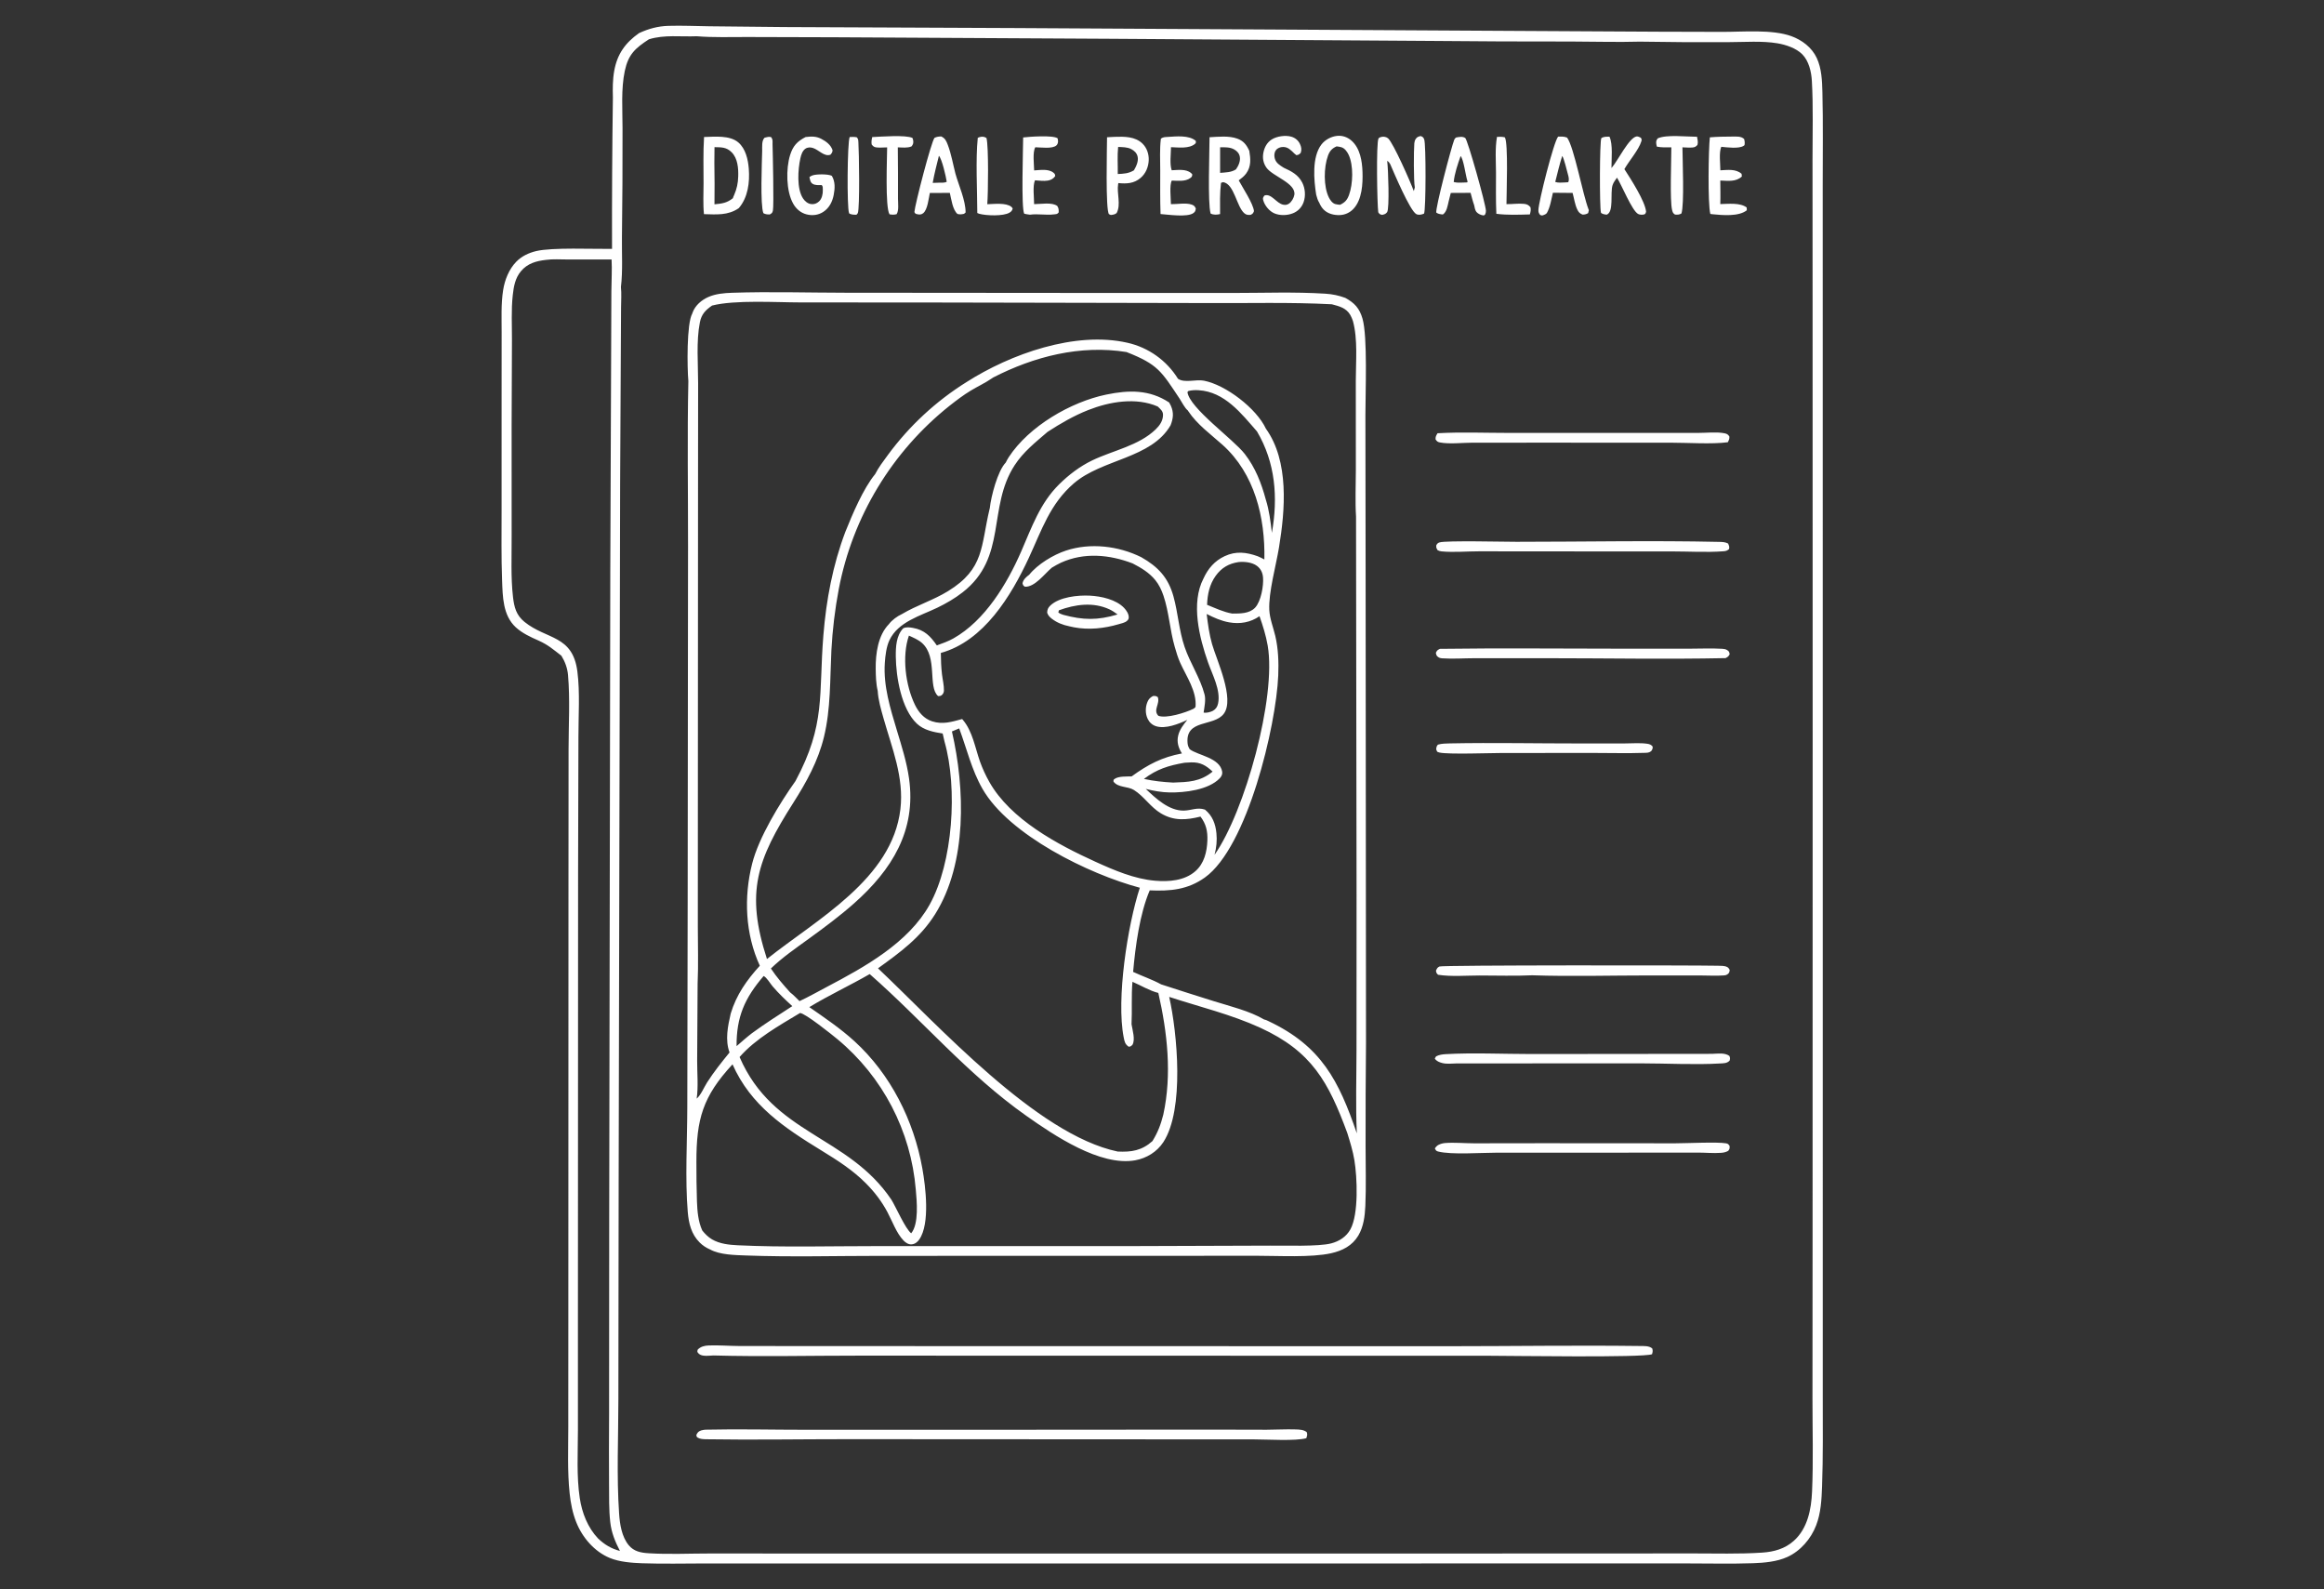 <?xml version="1.0" encoding="UTF-8" standalone="no"?>
<!DOCTYPE svg PUBLIC "-//W3C//DTD SVG 1.1//EN" "http://www.w3.org/Graphics/SVG/1.1/DTD/svg11.dtd">
<svg width="100%" height="100%" viewBox="0 0 1024 700" version="1.1" xmlns="http://www.w3.org/2000/svg" xmlns:xlink="http://www.w3.org/1999/xlink" xml:space="preserve" xmlns:serif="http://www.serif.com/" style="fill-rule:evenodd;clip-rule:evenodd;stroke-linejoin:round;stroke-miterlimit:2;">
    <rect x="0" y="0" width="1024" height="700" fill="#333333" stroke="none"/>
    <g transform="matrix(0.386,0,0,0.386,129.953,-44.688)">
        <path d="M277.966,846.776C268.973,842.861 259.354,838.374 252.084,831.676C237.278,818.034 237.162,796.654 236.463,777.931C235.468,751.315 235.916,724.538 235.904,697.903L235.915,568.591L235.961,495.276C235.994,479.42 235.175,462.586 237.658,446.904C239.51,435.204 244.26,423.133 252.586,414.544C258.761,408.173 266.802,404.391 275.342,402.331C293.386,397.978 341.002,400.087 361.972,399.836C361.815,342.252 362.142,284.668 362.954,227.09C362.656,216.944 362.663,206.608 364.473,196.588C367.924,177.484 377.099,164.596 392.863,153.528C403.737,148.533 414.356,145.62 426.381,145.268C441.942,144.811 457.659,145.55 473.235,145.761L558.508,146.638L822.661,147.789L1397.16,151.069L1557.03,151.96L1629.43,152.153C1652.92,152.222 1686.09,149.049 1708.18,157.045C1720.36,161.454 1731.49,169.913 1737.1,181.814C1742.77,193.828 1743.28,208.01 1743.61,221.05C1744.5,256.283 1743.94,291.641 1743.96,326.889L1743.99,515.953L1744.01,1080.69L1744.02,1554.1L1744.02,1709.04C1744.01,1743.48 1744.47,1777.99 1743.21,1812.42C1742.67,1827.34 1741.89,1842.46 1736.49,1856.56C1730.59,1871.97 1718.58,1885.96 1703.42,1892.79C1691.66,1898.09 1677.37,1899.38 1664.63,1899.82C1639.49,1900.69 1614.17,1900.05 1589,1900.06L1447.88,1900.06L1026.5,1900.11L604.318,1900.1L469.566,1900.08C445.152,1900.08 420.568,1900.74 396.182,1899.87C384.39,1899.45 370.527,1898.39 359.53,1893.88C341.808,1886.6 328.073,1870.53 321.094,1852.96C316.921,1842.45 314.771,1831.39 313.583,1820.18C310.932,1795.17 312.017,1769.52 312.028,1744.38L312.089,1624.94L312.241,1125.93L312.36,970.184C312.397,942.551 314.113,913.775 311.739,886.276C311.043,878.21 308.363,871.004 304.157,864.128C294.721,856.909 289.269,851.853 277.966,846.776ZM372.139,443.342C372.927,450.825 372.305,459.004 372.279,466.545L372.014,513.975L371.219,667.625L369.535,1460.34L369.206,1713.03C369.207,1756.02 367.099,1800.18 370.039,1843.05C370.879,1855.3 372.988,1869.55 381.041,1879.3C386.92,1886.41 394.883,1887.91 403.714,1888.46C426.922,1889.9 450.873,1888.71 474.166,1888.73L612.41,1888.8L1042.89,1888.8L1459.1,1888.75L1594.84,1888.66C1621.35,1888.62 1648.47,1889.5 1674.91,1887.73C1688.37,1886.83 1700.86,1883.4 1711.1,1874.17C1726.72,1860.09 1730.92,1838.32 1731.79,1818.23C1733.31,1783.34 1732.27,1748 1732.28,1713.06L1732.4,1525.33L1732.49,963.264L1732.41,463.7L1732.32,297.662C1732.27,267.926 1733.26,237.698 1731.57,208.024C1730.99,197.67 1728.13,185.298 1720.61,177.73C1713.62,170.691 1701.82,166.783 1692.17,165.175C1674.54,162.24 1654.92,163.843 1637.07,163.855C1603.1,164.074 1569.13,163.888 1535.16,163.294C1509.16,164.035 1482.96,163.201 1456.93,163.162C1403.56,163.225 1350.18,162.994 1296.8,162.47L927.605,160.007L616.475,158.301L516.284,158.013C497.222,157.96 477.659,158.698 458.672,157.139C440.48,157.909 421.742,155.145 404.072,160.621C388.537,170.726 380.566,177.777 376.55,196.65C372.116,217.483 373.974,240.801 373.952,262.069C374.044,303.658 373.821,345.246 373.284,386.831C373.065,405.313 374.324,425.041 372.139,443.342ZM927.022,272.41C929.847,272.207 932.675,272.055 935.506,271.954C946.632,271.58 959.191,271.378 967.678,279.844C972.556,284.711 974.852,291.721 974.616,298.537C974.349,306.205 971.257,313.767 965.352,318.805C957.788,325.259 949.428,325.635 939.949,324.721C939.861,325.101 939.75,325.476 939.687,325.861C937.932,336.55 943.22,349.03 937.975,358.94C935.72,360.675 934.09,360.763 931.355,361.135L929.268,360.23C925.141,355.983 926.976,284.009 927.022,272.41ZM939.267,314.378C946.321,314.034 951.485,313.859 957.715,310.146C960.335,305.682 963.239,299.576 961.862,294.22C960.859,290.316 958.145,287.779 954.675,285.95C950.158,283.57 944.652,283.713 939.678,283.476C938.616,293.662 939.436,304.137 939.267,314.378ZM658.997,272.214C668.852,271.765 697.138,269.5 704.892,273.212C705.318,274.362 705.576,274.904 705.76,276.207C706.166,279.091 705.582,280.719 703.845,282.862C699.058,284.874 693.295,284.07 688.179,283.945C688.394,303.546 688.464,323.148 688.388,342.75C688.432,347.675 689.548,356.22 686.805,360.216C683.697,360.977 681.902,360.879 678.739,360.359C673.563,352.487 675.977,296.058 676.005,283.98C672.041,283.978 667.712,284.495 663.798,284.018C661.001,283.677 660.057,282.76 658.348,280.656C657.884,277.499 658.256,275.301 658.997,272.214ZM1554.69,283.144C1554.36,281.942 1554.14,281.303 1553.98,279.994C1553.63,277.261 1553.98,275.838 1555.61,273.708C1565.6,269.12 1588.56,271.859 1600.51,271.864C1601.1,275.068 1601.89,277.943 1600.99,281.166C1599.11,283.16 1598.06,283.863 1595.25,284.106C1591.57,284.425 1587.56,284.043 1583.85,283.921C1583.93,298.443 1586.1,349.014 1582.7,359.405C1580.09,360.945 1578.31,360.807 1575.41,360.668C1573.11,359.244 1572.7,358.063 1572.04,355.448C1569.33,344.753 1571.21,298.332 1571.18,283.947C1565.69,283.937 1560.08,284.239 1554.69,283.144ZM730.114,273.044C732.902,271.831 734.683,271.585 737.727,271.491C742.226,273.571 743.51,276.565 745.239,281.082C749.165,291.338 751.192,303.223 753.963,313.928C757.786,327.632 765.552,344.143 765.574,358.27L763.746,359.832C760.954,360.38 759.078,360.722 756.249,359.931C750.663,354.977 749.292,343.103 747.575,335.92L724.742,336.017C723.351,342.303 722.262,354.828 717.235,359.044C715.063,360.866 712.807,360.818 710.227,360.211C708.104,359.712 708.226,359.658 707.113,357.802C707.771,349.084 726.386,277.304 730.114,273.044ZM728.016,324.503L734.752,324.275C737.727,324.222 741.342,324.646 744.017,323.216C743.219,317.484 738.614,297.25 735.096,293.581C732.536,303.845 729.86,314.08 728.016,324.503ZM1303.87,973.654L1302.75,971.001C1303.05,968.3 1303.01,967.725 1304.67,965.628C1309.04,964.343 1313.92,964.285 1318.45,964.196C1368.36,963.222 1418.49,964.311 1468.43,964.267L1517.88,964.239C1526.1,964.236 1535.44,963.414 1543.56,964.589C1546.22,964.973 1548.2,965.655 1549.87,967.851C1549.88,970.593 1549.66,970.812 1548.1,973.098C1545.34,975.07 1543.55,974.865 1540.15,974.983C1521.41,975.631 1502.45,975.091 1483.69,975.095L1377.91,975.138C1365.09,975.142 1316.13,976.93 1306.46,974.625C1305.34,974.358 1304.85,974.093 1303.87,973.654ZM477.697,1662.73C474.122,1662.88 469.909,1663.42 466.377,1662.94C463.802,1662.59 461.466,1661.73 459.908,1659.52C458.975,1658.2 459.465,1657.61 459.715,1656.13C462.981,1652.63 467.568,1651.49 472.248,1651.31C483.656,1650.86 495.542,1651.89 507.032,1651.94L592.113,1652.03L868.983,1652.09L1317.87,1652.17C1390.21,1652.16 1462.75,1651.01 1535.06,1651.93C1539.7,1651.99 1545.8,1651.53 1549.41,1654.79C1550.16,1657.64 1549.89,1658.41 1549.16,1661.31C1538.42,1665.47 1388.05,1663.08 1364.15,1663.08L972.843,1663L644.259,1662.93C588.828,1662.91 533.084,1664.25 477.697,1662.73ZM1316.97,345.63C1315.78,350.66 1314.84,357.568 1310.4,360.559C1307.53,360.26 1305.42,360.096 1302.91,358.5C1301.35,354.595 1320.28,282.694 1323.4,275.165C1323.9,273.977 1324.45,273.398 1325.5,272.688C1328.81,272.093 1332.92,271.205 1335.9,273.264C1338.61,275.136 1359.44,349.213 1359.52,356.358C1359.54,358.12 1359.24,359.128 1358.51,360.689C1357.29,361.593 1357.63,361.678 1356.14,361.536C1353.73,361.306 1350.22,359.558 1348.67,357.643C1347.2,355.837 1346.49,352.246 1346.1,349.966C1344.44,345.379 1343.3,340.566 1342.01,335.861L1319.41,335.965L1316.97,345.63ZM1333.25,324.133L1338.07,323.933L1338.62,323.029L1338.21,321.763C1336.27,315.514 1334.09,297.796 1330.64,293.848C1327.46,302.706 1323.58,314.163 1322.77,323.504C1326.34,324.427 1329.59,324.262 1333.25,324.133ZM473.989,1541.8C469.526,1539.93 465.452,1537.24 462.019,1533.83C452.435,1524.31 449.524,1511.99 448.417,1498.99C445.269,1462.03 447.826,1416.98 447.881,1379.1L448.316,1144.56L448.731,739.382C448.825,676.548 447.738,613.531 449.097,550.722C447.75,535.577 447.023,485.111 453.514,473.715C453.672,473.255 453.817,472.79 453.987,472.334C456.986,464.287 464.131,458.173 471.827,454.775C480.262,451.05 489.816,450.223 498.933,449.913C541.935,448.45 585.374,449.809 628.416,449.861L875.606,450.069L1069.73,450.126C1105.05,450.153 1141.01,448.729 1176.23,450.953C1184.33,451.464 1191.4,452.94 1199.01,455.74C1209.57,461.504 1215.24,467.643 1218.64,479.472C1224.56,500.031 1221.93,564.07 1221.95,589.375L1222.19,774.395L1222.63,1305.98C1222.23,1345.26 1222.08,1384.54 1222.15,1423.81C1222.15,1446.52 1222.88,1469.49 1221.87,1492.16C1221.35,1503.7 1219.83,1515.87 1213.81,1525.96C1206.9,1537.53 1195.62,1543.2 1182.87,1546.05C1159.98,1551.17 1122.29,1548.93 1097.99,1548.95L956.984,1549.03L668.671,1549.06C617.567,1549.05 565.93,1550.52 514.898,1548.62C502.485,1548.15 485.123,1547.95 473.989,1541.8ZM476.128,464.509C468.691,469.708 464.082,474.33 462.259,483.574C457.943,505.456 460.256,530.785 460.246,553.148L460.143,670.473L459.951,1047.66L459.908,1172.89C459.893,1194.62 460.641,1216.71 459.656,1238.39L459.143,1326.53C459.095,1340.27 460.593,1356.07 458.589,1369.59C463.148,1365.98 467.105,1356.44 470.424,1351.24C478.166,1339.12 487.046,1328.05 496.113,1316.92C490.854,1302.6 494.148,1286.89 497.438,1272.54C503.926,1251.07 515.689,1234.39 530.68,1217.95C514.008,1181.79 512.189,1139.45 521.965,1101.28C529.447,1071.62 553.315,1032.56 571.368,1007.18C606.192,942.316 597.695,908.917 603.231,840.712C606.511,800.305 613.918,760.886 628.256,722.871C636.312,702.77 648.751,673.338 662.336,656.843C666.133,649.32 671.691,642.047 676.688,635.243C701.117,601.981 731.645,573.665 766.645,551.8C816.923,519.743 890.803,493.401 950.297,506.948C974.282,512.345 995.086,527.166 1008.02,548.072C1015.66,553.199 1028.48,548.452 1037.56,550.215C1062.66,555.091 1097.51,581.824 1108.35,604.979C1135.03,642.259 1130.37,697.73 1123.28,740.786C1119.89,761.311 1111.25,792.065 1112.23,811.826C1112.73,821.799 1116.79,831.857 1119.08,841.528C1122.51,856.069 1123.07,871.738 1122.45,886.61C1120.04,944.519 1087.23,1082.58 1038.71,1117.25C1019.12,1131.25 999.098,1132.95 975.748,1131.93C964.266,1158.8 959.391,1195.82 956.792,1224.97C967.097,1229.78 978.955,1233.79 988.79,1239.22C1008.91,1245.78 1029.07,1252.2 1049.27,1258.5C1067.7,1264.25 1089.82,1269.55 1106.48,1279.37C1108.11,1279.53 1110.14,1280.62 1111.64,1281.33C1171.62,1309.75 1191.56,1349.09 1212.16,1409.24C1210.71,1377.45 1211.76,1345.29 1211.78,1313.46L1211.85,1137.99L1211.25,705.367C1210.16,687.92 1211.04,669.875 1211.04,652.355L1210.98,550.517C1210.97,528.644 1213.45,503.052 1207.67,481.994C1206.82,479.726 1205.97,477.415 1204.75,475.314C1200.03,467.156 1192.06,465.268 1183.59,463.034C1135.87,460.513 1087.68,461.97 1039.88,461.636L726.819,461.006L577.236,460.926C549.156,460.897 502.177,457.847 476.128,464.509ZM796.927,546.652L795.663,547.533C788.099,552.739 779.431,556.775 771.535,561.518C763.139,566.562 755.164,572.664 747.452,578.709C681.592,631.081 636.668,705.31 620.82,787.949C616.443,811.093 613.618,834.505 612.364,858.027C610.746,890.932 611.711,924.853 603.845,957.036C597.156,984.401 583.935,1008.35 568.931,1031.92C527.39,1097.17 514.061,1134.01 538.814,1210.26C595.799,1164.81 681.704,1119.12 691.138,1039.31C695.443,1002.9 681.486,969.523 671.806,935.303C669.014,925.434 665.771,914.42 665.238,904.185C663.306,896.277 663.05,887.118 662.954,878.988C662.751,861.848 665.57,840.775 678.048,828.066C681.436,823.468 687.68,818.961 692.852,816.623C709.648,806.611 728.669,800.782 745.458,790.469C787.331,764.748 782.757,739.27 792.935,696.718L793.22,695.566C794.537,682.667 802.089,653.241 811.39,643.697C812.457,641.514 813.598,639.38 814.932,637.346C837.977,602.207 885.561,574.493 926.144,566.098C951.808,560.789 975.517,560.271 997.939,575.136C998.672,576.343 999.32,577.569 999.891,578.862C1003.38,586.749 1002.61,593.186 999.592,601.056C977.51,639.262 921.547,639.459 889.037,667.488C861.871,690.911 852.363,720.95 837.771,752.364C817.625,795.736 786.41,847.387 737.287,860.957C737.381,869.101 737.658,877.119 738.595,885.215C739.288,891.198 741.021,898.099 740.836,904.024C740.785,905.618 740.103,907.326 739,908.49C737.393,910.185 736.325,910.153 734.197,910.204C722.169,899.832 733.951,865.908 715.898,849.677C711.601,845.815 706.059,843.567 700.865,841.176C692.695,864.775 696.953,898.09 707.842,920.341C711.96,928.755 718.103,935.981 727.236,938.972C739.376,942.948 749.847,939.59 761.618,936.384C761.904,936.715 762.194,937.043 762.477,937.376C773.538,950.429 776.423,969.166 781.991,984.948C784.876,992.948 788.431,1000.69 792.619,1008.09C816.751,1050.94 870.437,1079.57 913.913,1099.33C935.328,1109.06 958.35,1118.94 981.981,1120.93C997.652,1122.26 1015.5,1120.9 1027.85,1110.07C1037.93,1101.22 1041.03,1088.05 1041.55,1075.17C1041.97,1064.49 1040.12,1056.25 1033.7,1047.72C1017.66,1051.72 1003.4,1052.93 988.496,1044.02C976.617,1036.93 969.239,1024.6 957.751,1017.39C950.562,1012.88 939.797,1014.97 934.371,1007.78C934.533,1005.88 934.09,1005.94 935.393,1004.93C939.974,1001.39 949.434,1002.11 955.119,1001.85C973.905,988.204 989.568,980.006 1012.52,975.631C1008.46,969.291 1006.43,962.659 1008.26,955.132C1009.91,948.327 1014.29,942.671 1018.65,937.358C1008.84,941.984 993.708,948.052 982.902,944.581C978.633,943.21 975.342,940.243 973.418,936.209C970.593,930.287 970.626,922.905 973.15,916.893C974.584,913.479 976.297,911.883 979.483,910.122C982.3,910.016 982.647,909.865 984.967,911.396C987.769,919.033 979.213,926.098 985.592,932.683C994.702,936.077 1016.6,929.149 1025.45,924.794C1026.64,924.21 1027.29,923.627 1028.05,922.557C1029.56,904.619 1017.65,887.928 1010.57,872.288C1007.95,866.516 1006.13,860.237 1004.36,854.17C998.765,835.032 997.748,814.213 991.41,795.528C989.261,789.194 986.364,783.051 982.122,777.84C975.158,769.285 965.895,763.727 956.212,758.77C929.818,748.672 900.928,745.955 874.495,757.906C870.886,759.538 867.431,761.636 864.016,763.641C855.764,770.532 844.675,785.924 833.323,785.404C831.159,783.98 831.251,783.94 830.541,781.43C831.408,777.201 834.794,774.144 838.194,771.713C847.69,759.76 865.684,748.909 880.094,744.159C907.974,734.969 940.006,738.764 966.054,751.666C985.195,762.551 996.883,774.848 1002.85,796.441C1008.13,815.554 1009.1,835.137 1015.56,854.11C1021.83,872.523 1033.48,889.691 1038.34,908.373C1039.96,914.586 1038.14,922.702 1037.27,928.971C1040.02,929.801 1045.32,928.427 1047.9,926.984C1051.24,925.112 1053.03,922.265 1053.79,918.582C1056.95,903.334 1047.21,885.704 1042.31,871.753C1032.45,843.696 1022.43,804.048 1037.16,775.909C1042.33,764.61 1049.88,755.851 1061.3,750.506C1074.18,744.478 1086.18,745.981 1099.07,750.629C1101.59,751.55 1104.2,753.104 1106.62,754.289C1107.62,706.428 1095.58,656.412 1058.89,623.486C1045.46,611.44 1029.8,600.255 1019.75,585.028C1019.57,584.744 1019.39,584.455 1019.2,584.168C1015.73,581.508 1012.44,574.626 1009.88,570.791C988.933,539.371 985.186,531.676 949.247,517.552C896.634,509.069 843.72,522.607 796.927,546.652ZM863.77,821.752C861.186,819.57 859.807,818.257 858.675,815.034C858.791,811.438 859.671,809.38 862.247,806.905C872.478,797.071 893.704,794.881 907.318,795.566C920.279,796.218 937.402,799.904 946.576,809.655C949.268,812.517 951.954,816.545 951.808,820.615C951.744,822.427 950.924,823.309 949.605,824.515C947.505,826.433 942.869,827.413 940.135,828.213C923.739,833.011 906.026,834.922 889.135,831.671C887.358,831.325 885.59,830.939 883.831,830.511C876.444,828.986 869.771,826.414 863.77,821.752ZM877.02,817.458C899.817,823.569 916.183,823.874 939.034,817.05C936.086,814.887 933.167,812.783 929.838,811.235C911.234,802.583 890.609,805.484 872.039,812.317L871.452,814.83C873.239,816.178 874.932,816.724 877.02,817.458ZM956.073,1308.1C954.262,1309.85 954.206,1310.11 951.743,1310.37C947.582,1307.55 946.995,1304.55 946.044,1299.75C937.397,1256.17 950.465,1171.58 964.457,1128.93C906.341,1113.48 815.107,1068.75 784.887,1016.14C772.328,994.27 767.002,970.42 758.25,947.08L749.961,950.56C764.977,1015.71 767.453,1100.55 730.857,1158.99C713.955,1185.97 690.942,1202.58 665.574,1220.89C733.937,1285.35 846.607,1410.62 939.188,1430C954.906,1430.76 966.7,1428.92 978.831,1418.1C984.976,1408.2 988.437,1399.02 991.271,1387.76C1001.22,1341.95 995.879,1294.12 985.572,1248.99C975.553,1246.51 965.6,1240.33 956.027,1236.28C954.637,1252.59 955.783,1268.56 954.982,1284.75C956.061,1291.35 959.445,1302.22 956.073,1308.1ZM1201.26,1408.8C1179.77,1350.54 1160.73,1315.7 1102.02,1288.76C1068.89,1273.55 1032.56,1264.84 997.974,1253.52C1007.26,1294.89 1015.51,1382.12 991.325,1419.22C984.07,1430.36 972.147,1437.65 959.18,1439.99C919.267,1447.2 866.411,1411.5 834.791,1389.16C767.35,1341.54 717.274,1281.22 656.101,1227.46C633.438,1240.56 609.5,1251.58 587.186,1265.18C604.775,1277.4 622.741,1289.54 638.602,1304.01C679.992,1341.75 706.445,1394.55 716.212,1449.4C719.815,1469.63 725.258,1512.4 712.658,1530.39C710.59,1533.34 707.786,1535.6 704.051,1535.92C700.391,1536.24 697.164,1534.07 694.735,1531.56C686.632,1523.18 681.797,1509.3 676.281,1499.02C669.636,1486.63 661.676,1476.24 651.783,1466.28C636.677,1451.06 619.139,1439.93 600.986,1428.8C558.616,1402.82 520.37,1377.54 499.51,1330.47C465.365,1367.36 458.286,1393.11 458.282,1441.66C458.229,1456.65 458.434,1471.64 458.896,1486.62C459.339,1497.91 460.223,1509.72 464.993,1520.12C468.174,1524.08 471.632,1527.59 476.045,1530.19C484.852,1535.37 495.493,1536.49 505.514,1536.97C557.879,1539.47 611.087,1537.88 663.526,1537.92L948.306,1537.93L1113.07,1537.38C1130.05,1537.22 1168.57,1538.61 1182.98,1534.8C1192.15,1532.38 1200.22,1527.19 1204.84,1518.76C1214.41,1501.31 1212.6,1459.43 1209.38,1439.89C1207.63,1429.25 1204.44,1419.07 1201.26,1408.8ZM859.133,608.658C845.353,620.585 831.688,631.2 821.607,646.657C790.158,694.879 813.69,751.789 762.027,791.897C753.19,798.758 743.525,804.374 733.469,809.244C713.978,818.683 688.572,825.282 678.609,846.454C675.067,853.983 673.894,864.196 673.343,872.463C671.601,898.608 679.629,924.413 687.079,949.148C692.557,967.336 698.321,985.252 700.997,1004.13C709.439,1063.71 681.387,1108.54 638.231,1146.78C621.794,1161.34 604.216,1174.36 586.454,1187.25C571.782,1197.9 556.36,1208.47 543.311,1221.1C549.779,1230.85 557.455,1239.72 565.3,1248.38C569.148,1251.28 572.534,1254.98 575.983,1258.34C586.609,1253.39 596.966,1247.48 607.344,1242.02C650.292,1219.42 700.235,1191.87 724.537,1148.16C751.167,1100.26 756.664,1015.28 741.537,962.243L739.391,952.903C729.011,951.328 717.874,949.115 709.954,941.658C692.181,924.923 686.16,888.296 685.89,865.261C685.761,854.265 686.324,841.029 694.441,832.779C697.966,831.18 701.716,831.73 705.429,832.37C718.544,834.631 725.495,841.879 732.713,852.363C739.151,850.007 745.698,847.757 751.682,844.371C787.787,823.942 812.917,782.099 829.105,744.973C841.078,717.515 850.439,690.188 872.271,668.589C883.243,657.733 896.014,648.007 909.951,641.28C933.58,629.875 963.227,624.521 982.542,605.793C987.209,601.268 990.904,595.958 990.921,589.232C990.933,584.793 987.809,582.586 984.87,579.693C960.027,568.954 929.979,574.109 905.455,583.785C888.988,590.282 873.952,599.069 859.133,608.658ZM521.613,1294.99C536.54,1284.03 552.222,1274.12 567.754,1264.04C559.859,1256.9 552.302,1249.67 545.367,1241.57C542.522,1238.24 538.613,1231.41 535.054,1229.66C513.436,1254.77 503.908,1276.37 504.131,1309.71C509.884,1304.72 515.578,1299.64 521.613,1294.99ZM680.866,1484.96C686.282,1493.78 696.676,1517.99 703.461,1523.3C712.403,1512.56 709.9,1486.6 708.709,1473.5C703.183,1406.57 670.951,1344.68 619.277,1301.78C612.83,1296.46 582.403,1272.03 576.545,1271.9C552.924,1286.11 525.87,1301.2 507.558,1322.13C546.001,1411.03 631.009,1411 680.866,1484.96ZM1049.75,1091.31C1084.33,1042.18 1120.56,911.536 1110.42,852.588C1108.45,841.136 1104.94,829.943 1101.06,819.008C1090.75,826.183 1078.8,828.215 1066.49,826.044C1057.32,824.425 1049,820.696 1040.75,816.501C1042.17,828.167 1043.67,839.534 1046.9,850.876C1052.04,868.893 1073.13,913.372 1060.28,930.383C1048.9,945.441 1016.43,936.13 1018.95,963.866C1019.21,966.654 1019.98,968.492 1021.41,970.857C1030.6,977.899 1055.94,980.432 1058.47,996.57C1058.91,999.392 1057.63,1001.93 1055.73,1003.93C1042.95,1017.36 1015.68,1020.46 998.345,1020.18C989.367,1020.04 979.936,1018.33 971.244,1016.13C982.639,1027 997.764,1041.19 1014.68,1040.89C1023.54,1040.72 1029.86,1036.77 1038.83,1039.77C1047.33,1046.77 1050.8,1055.87 1051.89,1066.68C1052.72,1075 1051.89,1083.23 1049.75,1091.31ZM1115.19,723.934C1122.3,683.54 1119.31,643.869 1098.2,608.165C1080.31,587.705 1061.34,562.901 1031.56,561.125C1027.59,560.888 1023.64,560.998 1019.79,562.07L1018.82,563.252C1021.06,581.465 1071.23,617.004 1084.32,633.956C1096.36,649.537 1103.15,667.087 1108.24,685.906C1112.17,698.319 1113.68,711.059 1115.19,723.934ZM1041.22,806.016C1050.54,809.814 1059.99,814.322 1069.95,816.027C1078.82,815.982 1089.56,816.257 1096.12,809.19C1102.75,802.048 1105.91,784.3 1105.08,774.666C1104.62,769.377 1102.48,764.855 1098.19,761.63C1092.56,757.408 1083.87,756.581 1077.07,757.266C1066.09,758.911 1057.72,763.723 1051.13,772.827C1044.01,782.653 1041.64,794.127 1041.22,806.016ZM1015.39,986.275C997.045,989.535 984.079,993.469 969.111,1004.73C980.359,1007.18 991.043,1008.29 1002.51,1008.91C1019.84,1008.26 1033.28,1008.04 1047.53,996.392C1040,989.344 1033.69,985.522 1022.92,985.853C1020.41,985.944 1017.9,986.085 1015.39,986.275ZM778.92,358.891C778.863,333.275 776.903,297.759 779.461,273.079C781.423,272.087 784.333,271.428 786.545,272.011C787.9,272.368 788.284,272.666 789.405,273.303C791.974,282.973 791.303,336.882 790.308,348.833C797.921,348.645 811.587,346.886 817.785,351.797C818.595,352.439 818.83,352.972 819.313,353.791C818.618,356.107 817.871,357.121 815.757,358.411C808.656,362.746 789.052,361.928 781.177,359.767C780.492,359.579 779.529,359.145 778.92,358.891ZM1429.02,358.973C1428.16,359.895 1427.48,360.382 1426.29,360.825C1423.95,361.701 1423.74,362.131 1421.35,361.037C1419.83,358.904 1419.42,358.324 1419.43,355.598C1419.46,346.61 1437.13,276.707 1441.96,271.702C1445.6,271.643 1448.75,271.404 1452.17,272.828C1460.06,283.284 1470.07,337.951 1476.69,354.833C1476.8,355.109 1476.92,355.383 1477.03,355.658L1476.2,359.005C1473.92,360.358 1472.56,360.593 1469.92,360.714C1466.8,359.605 1465.22,357.864 1463.82,354.937C1461.06,349.163 1460.17,342.122 1458.46,335.952L1435.98,335.754C1434.18,343.172 1432.86,352.387 1429.02,358.973ZM1449.25,324.016L1453.42,323.744C1454.86,321.126 1453.9,317.568 1453.15,314.85C1452,310.693 1448.48,295.879 1446.59,293.761C1443.51,303.512 1441.16,313.501 1438.64,323.408C1441.99,324.586 1445.74,324.131 1449.25,324.016ZM1000.95,321.865C998.064,326.867 999.921,342.567 999.929,348.773C1007.13,348.945 1016.99,346.922 1023.7,349.298C1026.44,350.27 1027.06,351.121 1028.35,353.656C1027.87,356.318 1027.94,357.218 1025.63,358.926C1018.71,364.034 996.589,360.643 988.105,360.052C987.494,343.571 987.766,326.956 987.742,310.46C987.724,298.485 987.015,286.037 988.463,274.168C990.524,272.202 993.347,272.214 996.056,272.051C1005.87,271.456 1020.62,269.771 1028.35,276.571C1028.36,278.041 1028.79,278.753 1027.6,279.813C1020.92,285.774 1008.33,284.011 1000.03,283.736C999.967,291.373 998.334,303.108 1000.85,310.092C1007.68,309.825 1016.94,308.374 1022.71,313.095C1023.71,313.913 1023.73,314.054 1024.36,314.97C1023.98,317.291 1023.95,317.604 1021.93,319.061C1016.16,323.221 1007.65,322 1000.95,321.865ZM844.745,321.557C841.964,328.183 843.781,341.268 843.774,348.753C851.136,348.748 864.445,346.261 870.273,350.915C871.924,353.659 871.872,355.098 871.834,358.186C870.075,360.469 868.994,360.092 866.187,360.445C857.3,361.562 847.833,359.521 839.061,360.802C836.806,360.594 834.7,360.158 832.491,359.682C828.896,353.121 831.222,286.022 831.269,272.647C838.294,271.764 865.583,269.811 870.627,273.657C870.809,274.652 871.161,276.305 871.106,277.282C871.02,278.837 870.47,280.537 869.34,281.623C864.823,285.966 851.118,283.929 845.126,283.834C841.846,289.474 843.709,303.485 843.818,310.254C850.683,309.879 860.218,308.132 865.995,312.984C867.634,314.361 867.584,314.619 867.848,316.762C865.803,319.746 862.894,321.303 859.339,321.885C854.785,322.631 849.36,321.832 844.745,321.557ZM1491.01,358.837C1490.93,358.615 1490.83,358.4 1490.78,358.173C1489.16,351.148 1489.28,277.229 1491.25,273.48C1494.14,271.469 1497.2,271.821 1500.56,271.784C1504.62,280.247 1502.78,297.669 1502.83,307.487C1503.01,307.286 1503.2,307.088 1503.38,306.885C1509.76,299.71 1523.03,272.501 1531.61,271.484C1533.26,271.288 1534.85,272.343 1536.34,272.963C1537.28,274.697 1537.57,275.026 1536.95,277.04C1533.89,286.916 1522.95,299.278 1517.58,308.786C1524.7,319.827 1541.3,345.448 1542.35,357.447C1541.84,358.741 1541.86,359.858 1540.44,360.385C1538.51,361.104 1535.07,360.97 1533.23,359.962C1526.21,356.117 1514.52,327.012 1509.14,318.52C1507.28,321.154 1505.1,323.942 1504.09,327.037C1501.17,335.993 1505.9,357.815 1497.27,360.805C1494.81,360.423 1493.11,360.276 1491.01,358.837ZM1246.74,299.345L1246.93,300.701C1247.94,308.115 1249.6,353.852 1246.75,357.857C1245.19,360.055 1243.45,360.51 1240.94,360.997C1238.25,360.252 1238.2,360.322 1236.62,358.03C1235.34,349.209 1234.13,278.509 1236.91,273.818C1237.6,272.654 1239.33,272.233 1240.54,271.964C1242.95,271.428 1246.06,272.077 1247.87,273.699C1253.85,279.053 1273.77,324.202 1277.19,333.869L1278.35,329.623C1276.93,322.07 1277.07,287.484 1277.78,279.243C1277.93,277.547 1278.5,275.587 1279.49,274.193C1281.1,271.918 1282.57,271.661 1285.07,271.017C1287.4,272.054 1288.01,272.267 1289.05,274.813C1291.21,280.091 1291.03,354.967 1288.9,359.529C1286.41,360.729 1282.68,361.529 1280.04,360.123C1272.74,356.234 1254.45,312.709 1250.26,303.083C1249.2,301.256 1248.59,300.392 1246.74,299.345ZM1056.06,360.089C1052.5,360.946 1048.55,361.185 1045.25,359.476C1041.78,346.992 1044,289.396 1044.03,272.394C1054.08,271.862 1066.06,270.467 1075.67,273.975C1082.97,276.64 1086.21,281.049 1089.4,287.89C1090.94,297.162 1091.7,305.777 1085.78,313.84C1083.47,316.975 1080.44,319.307 1077.35,321.611C1081.83,329.953 1093.92,348.246 1094.76,356.737C1093.63,359.438 1093.55,359.513 1091.01,360.974C1088.26,361.175 1086.2,361.191 1083.95,359.339C1074.78,351.822 1072.4,325.622 1059.5,323.646L1057.12,324.443C1055.68,336.072 1056,348.366 1056.06,360.089ZM1056.09,313.059C1062.22,312.516 1068.99,312.59 1074.24,309.004C1077.04,305.006 1079.54,299.567 1078.56,294.516C1077.84,290.8 1075.47,288.237 1072.27,286.383C1067.3,283.502 1061.64,283.883 1056.1,283.841L1056.09,313.059ZM1302.92,740.947C1302.72,740.168 1302.87,738.782 1302.88,737.96C1304.12,736.103 1304.44,735.476 1306.68,734.777C1313.87,732.538 1381.57,734.117 1394.42,734.116C1471.43,734.107 1548.8,732.509 1625.77,734.21C1629.43,734.291 1632.67,734.34 1635.97,736.096C1637.03,738.76 1637.63,739.534 1637.07,742.41C1634.77,744.306 1633.61,744.707 1630.63,744.932C1611.53,746.374 1591.31,745.096 1572.11,745.094L1452.47,745.061L1351.97,744.976C1337.96,744.957 1322.86,746.38 1309,745.062C1307.13,744.884 1305.96,744.496 1304.31,743.661L1302.92,740.947ZM633.241,272.149C636.141,271.939 638.527,271.895 641.416,272.486C643.19,274.644 642.989,275.578 643.195,278.4C643.917,288.319 644.922,352.868 642.543,358.94C642.233,359.731 641.441,360.233 640.89,360.88C638.539,360.824 636.404,360.834 634.15,360.045C632.917,359.614 632.906,359.768 632.477,358.669C630.035,352.415 630.523,278.294 633.241,272.149ZM1165.75,337.925C1163.12,321.228 1160.74,295.03 1171.74,280.699C1175.92,275.253 1182.76,271.594 1189.57,270.857C1195.66,270.198 1201.5,272.252 1206.07,276.28C1215.87,284.913 1218.21,299.522 1218.63,311.954C1219.09,325.542 1218.13,343.505 1208.44,353.969C1204.28,358.46 1198.69,361.05 1192.57,361.237C1185.99,361.439 1178.88,359.743 1174.19,354.868C1171.98,352.566 1170.48,350.03 1169.25,347.11C1167.41,344.373 1166.71,341.066 1165.75,337.925ZM1193.03,349.49C1198.56,346.831 1201.09,344.119 1203.23,338.294C1207.8,325.889 1208.52,304.424 1202.77,292.361C1201.12,288.913 1198.4,285.011 1194.55,283.821C1192.8,283.277 1190.89,283.045 1189.07,282.817C1183.84,285.12 1181.17,288.091 1179.2,293.494C1174.4,306.652 1173.97,328.698 1180.31,341.29C1181.78,344.212 1184.25,347.685 1187.56,348.672C1189.3,349.191 1191.23,349.324 1193.03,349.49ZM1304.29,610.218C1331.03,608.701 1358.26,609.842 1385.07,609.842L1534.12,609.822L1602.19,609.832C1611.31,609.84 1623.2,608.465 1632.06,610.306C1634.8,610.878 1635.8,611.627 1637.4,613.847C1637.69,616.674 1636.85,618.019 1635.64,620.486C1617.71,622.898 1590.26,621.035 1571.3,621.014L1434.64,620.976L1344.28,620.993C1333,621.011 1317.57,622.835 1306.91,620.708C1304.22,620.17 1303.49,619.359 1302.02,617.151C1301.9,614.008 1302.73,612.814 1304.29,610.218ZM582.901,272.183C589.443,271.399 594.868,271.125 600.829,274.243C606.385,277.149 611.813,281.149 613.744,287.336C613.304,289.927 613.013,290.294 611.299,292.313C604.252,294.986 597.947,286.686 591.202,284.607C588.261,283.7 585.033,283.754 582.466,285.662C579.173,288.11 577.806,292.656 576.959,296.473C574.155,309.106 572.629,331.196 580.017,342.277C582.083,345.377 585.284,348.169 589.118,348.675C592.721,349.151 595.605,348.073 598.239,345.683C601.617,342.618 602.729,336.998 602.584,332.667C602.512,330.505 602.892,328.481 601.257,326.994C598.012,327.016 593.749,327.392 590.893,325.517C588.132,323.704 588.049,320.809 587.307,317.87C588.524,316.933 589.572,316.377 591.046,315.876C595.457,314.377 608.979,314.28 612.863,316.464C616.898,323.104 616.421,330.875 614.995,338.303C613.499,346.091 609.914,353.127 603.136,357.578C597.366,361.367 590.53,362.127 583.904,360.4C577.193,358.65 572.035,354.069 568.693,348.094C560.662,333.737 560.392,308.245 565.24,292.73C568.513,282.254 573.38,277.069 582.901,272.183ZM1128.79,307.248C1137.55,311.243 1145.23,315.159 1149.85,324.177C1153.25,330.826 1153.9,339.412 1151.4,346.471C1149.32,352.36 1145.1,356.78 1139.32,359.14C1132.87,361.773 1124.29,362.02 1117.87,359.198C1112.2,356.71 1107.13,350.489 1105.4,344.603C1104.55,341.717 1105.11,341.268 1106.63,338.95C1114.53,335.99 1120.43,347.99 1128.18,349.388C1130.71,349.843 1132.55,349.622 1134.7,348.176C1137.67,346.176 1140.26,341.665 1140.83,338.179C1143.03,324.779 1115.98,317.116 1108.95,307.073C1105.32,301.888 1104.29,296.087 1105.51,289.923C1106.72,283.842 1109.65,278.376 1114.96,274.976C1120.8,271.234 1130.62,269.85 1137.29,271.747C1141.7,273 1145.22,275.882 1147.2,280.032C1148.82,283.451 1149.38,286.57 1148.13,290.198C1146.09,292.209 1145.94,292.4 1143.13,292.865L1140.9,291.032C1137.02,287.313 1133.73,283.419 1127.87,283.509C1124.83,283.555 1121.63,284.698 1119.77,287.222C1117.86,289.811 1117.65,293.299 1118.42,296.331C1119.85,301.944 1124.22,304.341 1128.79,307.248ZM1304.91,1228.26C1303.03,1226.44 1303,1226.18 1302.49,1223.6C1303.53,1221.3 1304,1220.01 1306.44,1218.82C1309.79,1217.18 1597.16,1217.35 1624.02,1217.95C1627.39,1218.03 1631.9,1217.82 1634.91,1219.42C1636.52,1220.27 1636.82,1221.18 1637.79,1222.66C1637.44,1225.26 1637.41,1226.24 1635.04,1227.87C1634.02,1228.57 1632.77,1228.88 1631.56,1228.97C1622.35,1229.68 1612.67,1229.03 1603.42,1229.03L1546.66,1229.02C1502,1229.01 1456.91,1230.34 1412.31,1228.84C1392.41,1229.79 1372.1,1229.05 1352.16,1229.08C1336.83,1229.11 1320,1230.57 1304.91,1228.26ZM536.112,272.927C538.697,272.3 540.957,271.512 543.605,272.253C545.682,275.118 545.163,276.755 545.18,280.231C545.482,290.166 546.834,350.759 545.619,356.07C544.965,358.931 544.348,359.139 542.003,360.527C539.146,360.509 537.316,360.471 534.721,359.049C531.006,349.571 533.064,301.129 533.353,288.144C533.458,283.406 532.584,276.289 536.112,272.927ZM468.215,1747.44C507.109,1746.55 546.156,1747.57 585.07,1747.54L841.451,1747.49L1045.32,1747.35L1109.24,1747.5C1120.21,1747.48 1131.27,1746.77 1142.22,1747.14C1146.56,1747.28 1151.59,1747.35 1155.03,1750.31C1155.95,1753.39 1155.4,1754.17 1154.47,1757.17C1142.35,1760.57 1109.13,1758.51 1095.36,1758.52L966.871,1758.45L631.683,1758.27C577.588,1758.26 523.318,1759.21 469.245,1758.36C466.201,1758.31 462.492,1758.18 459.841,1756.54C458.324,1755.6 458.605,1755.2 458.191,1753.59C458.69,1752.56 459.074,1751.64 459.832,1750.74C461.981,1748.19 465.133,1747.9 468.215,1747.44ZM1372.15,271.993C1375.37,271.798 1377.98,271.745 1381.13,272.506C1385.17,278.821 1382.99,336.742 1382.97,348.72C1389.61,348.887 1396.59,347.733 1403.15,348.436C1406.47,348.792 1408.22,349.776 1410.35,352.273C1411.07,355.385 1410.46,357.507 1409.68,360.499C1397.02,360.796 1384,361.422 1371.42,359.77C1370.68,344.197 1371.07,328.443 1371.02,312.85C1370.97,299.669 1369.82,284.976 1372.15,271.993ZM1424.69,1420.5L1575.69,1420.6C1588.63,1420.59 1623.61,1418.85 1633.48,1420.6C1636.07,1421.06 1636.23,1421.65 1637.69,1423.66C1637.75,1426.67 1637.85,1426.84 1636.07,1429.25C1633.36,1430.69 1631.16,1431.22 1628.09,1431.46C1619.17,1432.17 1609.41,1431.13 1600.38,1431.2L1518.5,1431.27L1371.39,1431.31C1354.26,1431.3 1320.06,1433.84 1304.99,1429.97C1302.47,1429.32 1302.58,1428.71 1301.22,1426.46C1302.09,1425.23 1302.28,1424.86 1303.47,1423.73C1305.62,1421.7 1309.92,1420.51 1312.78,1420.29C1323.5,1419.46 1335.41,1420.6 1346.25,1420.61L1424.69,1420.5ZM467.007,272.133C479.029,271.813 496.358,269.915 506.148,278.324C514.489,285.49 517.261,297.793 518.081,308.334C519.288,323.847 517.156,341.166 506.67,353.304C494.447,361.822 481.065,360.561 466.913,360.171C465.706,348.677 466.443,336.435 466.443,324.875C466.443,307.338 465.912,289.627 467.007,272.133ZM478.78,301.624C479.064,317.397 479.106,333.173 478.907,348.947C487.545,348.086 492.907,347.555 499.924,341.997C500.018,341.132 500.889,339.453 501.255,338.607C504.405,331.312 505.779,325.035 506.012,317.083C506.287,307.689 505.461,296.488 498.455,289.499C492.553,283.611 486.751,283.875 478.942,283.712L478.78,301.624ZM1617.74,1318.5C1624.01,1318.33 1632.14,1316.94 1637.43,1320.87C1638.37,1323.37 1638.32,1323.64 1637.71,1326.25C1634.53,1329.47 1630.98,1329.23 1626.63,1329.49C1598.92,1331.15 1564.99,1329.37 1536.59,1329.35L1326.11,1329.43C1320.95,1329.57 1314.64,1330.31 1309.64,1328.98C1306.32,1328.11 1303.01,1326.83 1301.14,1323.83L1302.62,1321.38C1306.04,1319.61 1309.61,1319.07 1313.41,1318.85C1344.45,1317.07 1379.54,1318.7 1411.17,1318.71L1617.74,1318.5ZM1306.98,856.275C1375.56,855.335 1444.25,856.071 1512.84,856.087L1590.4,856.11C1603.35,856.114 1616.67,855.465 1629.59,856.23C1631.45,856.34 1633.26,856.68 1634.87,857.694C1637.2,859.165 1637.32,860.017 1637.75,862.498C1636.22,865.139 1635.79,865.401 1633.1,866.878C1564.71,868.283 1496.01,866.972 1427.59,866.971L1346.81,866.979C1334.49,866.984 1321.63,867.922 1309.39,867.1C1308.02,867.008 1306.56,866.639 1305.4,865.894C1303,864.365 1302.89,863.318 1302.38,860.764C1303.87,857.886 1304.09,857.771 1306.98,856.275ZM1615.13,272.513C1623.51,271.798 1632.18,271.662 1640.6,271.641C1645.31,271.63 1650.82,271.026 1654.32,274.489C1654.75,276.499 1655.08,277.929 1654.88,280.006C1654.75,281.371 1654.92,281.374 1653.81,282.129C1648.37,285.81 1634.64,283.958 1628.15,283.317C1625.35,289.938 1627.14,302.707 1627.12,310.128C1635.36,309.794 1644.7,308.23 1651.37,314.174L1651.67,317.203C1644.84,323.613 1635.64,322.067 1627.04,321.806C1627.08,330.738 1627.37,339.745 1627.04,348.668C1636.2,348.54 1649.57,346.807 1657.17,352.561L1657.34,355.726C1648.12,363.18 1629.28,361.36 1618,360.255C1617.22,360.179 1616.44,360.065 1615.67,359.936C1612.63,347.707 1613.59,286.449 1615.13,272.513ZM346.155,1871.73C353.74,1878.8 360.926,1883.11 371.033,1885.87C365.434,1875.09 361.269,1864.93 359.917,1852.76C358.33,1838.47 358.696,1823.7 358.57,1809.32C358.418,1782.59 358.436,1755.87 358.625,1729.14L358.747,1505.16L359.976,768.92L360.939,523.446L361.216,448.219C361.271,436.207 362.134,423.874 361.454,411.911L311.164,411.903C303.283,411.911 294.341,411.251 286.563,412.372C275.469,413.605 265.452,416.373 257.969,425.328C251.365,433.231 249.723,442.84 248.634,452.751C246.783,469.587 247.811,487.412 247.733,504.371L247.351,601.122L247.374,727.961C247.482,750.656 246.322,774.573 248.921,797.112C250.256,808.694 252.576,817.886 262.138,825.597C287.372,845.947 317.058,840.289 322.415,882.154C325.484,906.144 323.57,932.539 323.613,956.825L323.225,1113.27L323.046,1625.56L323.035,1748.07C323.032,1773.48 321.338,1800.28 325.124,1825.43C327.681,1842.41 334.173,1859.16 346.155,1871.73Z" style="fill:white;"/>
    </g>
</svg>
